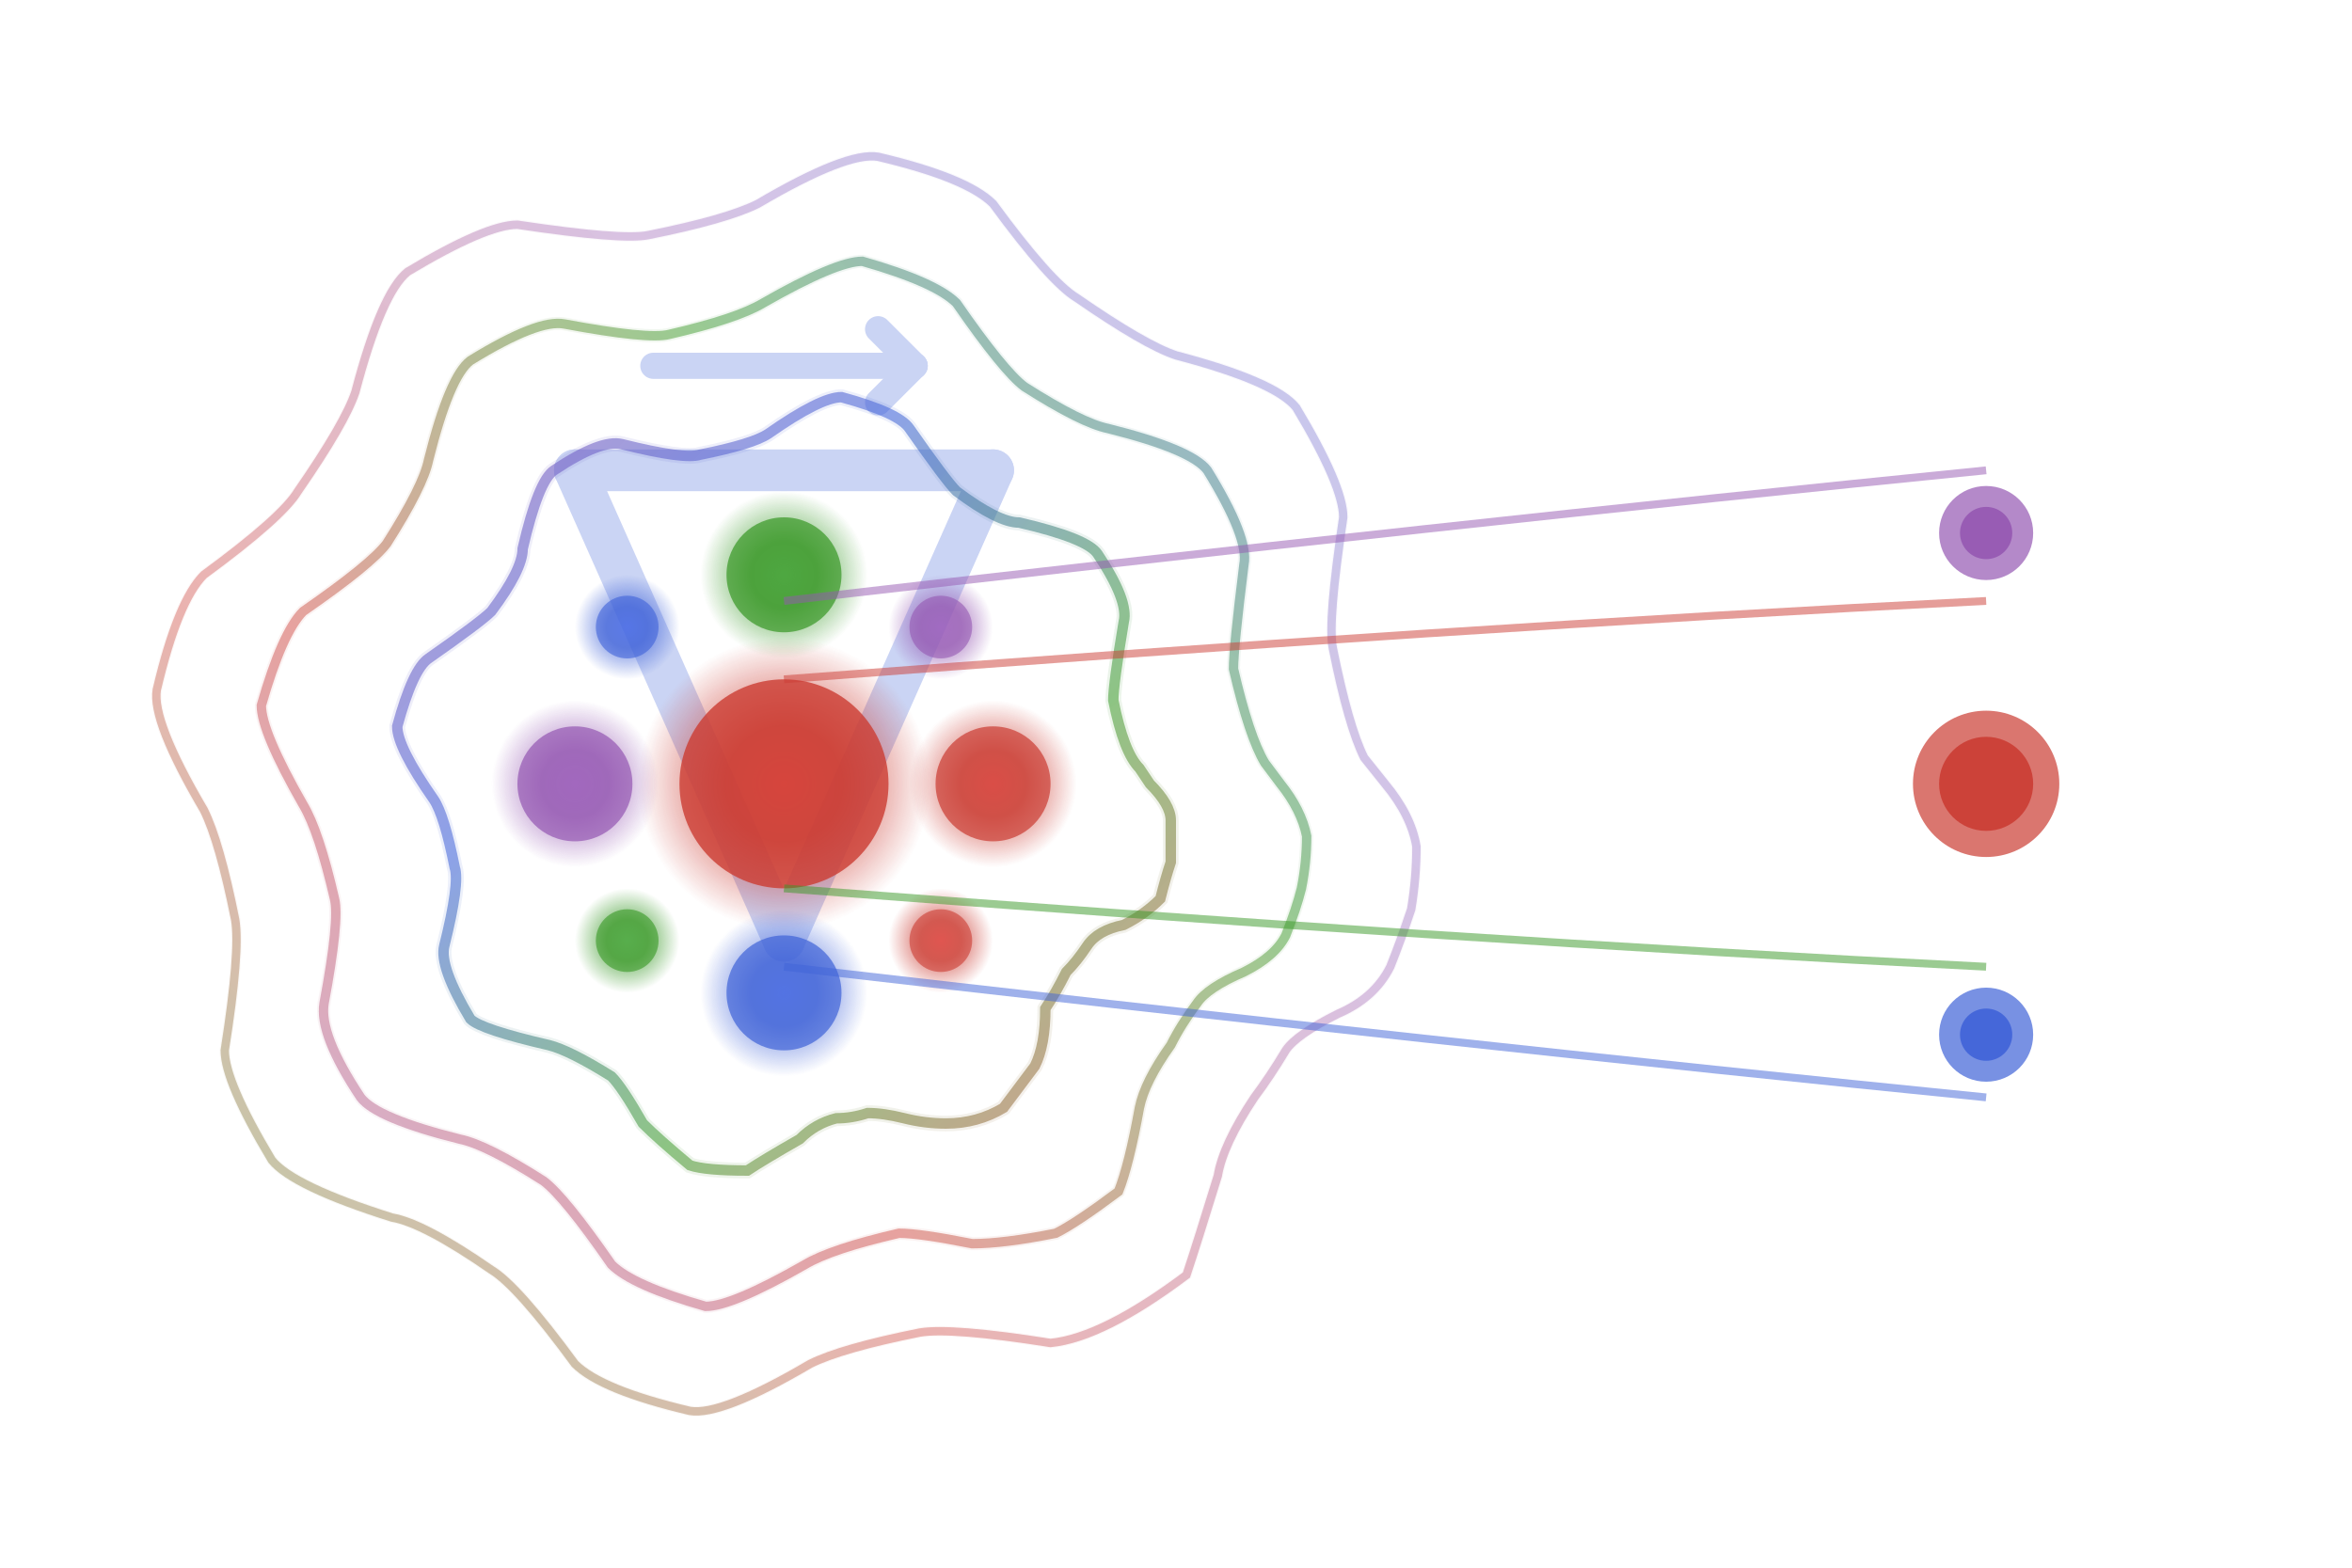 <svg viewBox="0 0 450 300" xmlns="http://www.w3.org/2000/svg">
  <defs>
    <linearGradient id="ringGrad1" x1="0%" y1="0%" x2="100%" y2="100%">
      <stop offset="0%" style="stop-color:#9558B2;stop-opacity:0.9"/>
      <stop offset="33%" style="stop-color:#4063D8;stop-opacity:0.85"/>
      <stop offset="66%" style="stop-color:#389826;stop-opacity:0.8"/>
      <stop offset="100%" style="stop-color:#CB3C33;stop-opacity:0.75"/>
    </linearGradient>
    <linearGradient id="ringGrad2" x1="100%" y1="0%" x2="0%" y2="100%">
      <stop offset="0%" style="stop-color:#4063D8;stop-opacity:0.85"/>
      <stop offset="33%" style="stop-color:#389826;stop-opacity:0.8"/>
      <stop offset="66%" style="stop-color:#CB3C33;stop-opacity:0.75"/>
      <stop offset="100%" style="stop-color:#9558B2;stop-opacity:0.7"/>
    </linearGradient>
    <linearGradient id="ringGrad3" x1="0%" y1="100%" x2="100%" y2="0%">
      <stop offset="0%" style="stop-color:#389826;stop-opacity:0.75"/>
      <stop offset="33%" style="stop-color:#CB3C33;stop-opacity:0.7"/>
      <stop offset="66%" style="stop-color:#9558B2;stop-opacity:0.65"/>
      <stop offset="100%" style="stop-color:#4063D8;stop-opacity:0.6"/>
    </linearGradient>
    <radialGradient id="beamRed" cx="50%" cy="50%">
      <stop offset="0%" style="stop-color:#ff4444;stop-opacity:1"/>
      <stop offset="40%" style="stop-color:#CB3C33;stop-opacity:0.9"/>
      <stop offset="100%" style="stop-color:#CB3C33;stop-opacity:0"/>
    </radialGradient>
    <radialGradient id="beamGreen" cx="50%" cy="50%">
      <stop offset="0%" style="stop-color:#55bb55;stop-opacity:1"/>
      <stop offset="40%" style="stop-color:#389826;stop-opacity:0.9"/>
      <stop offset="100%" style="stop-color:#389826;stop-opacity:0"/>
    </radialGradient>
    <radialGradient id="beamBlue" cx="50%" cy="50%">
      <stop offset="0%" style="stop-color:#5577ff;stop-opacity:1"/>
      <stop offset="40%" style="stop-color:#4063D8;stop-opacity:0.9"/>
      <stop offset="100%" style="stop-color:#4063D8;stop-opacity:0"/>
    </radialGradient>
    <radialGradient id="beamPurple" cx="50%" cy="50%">
      <stop offset="0%" style="stop-color:#aa66cc;stop-opacity:1"/>
      <stop offset="40%" style="stop-color:#9558B2;stop-opacity:0.9"/>
      <stop offset="100%" style="stop-color:#9558B2;stop-opacity:0"/>
    </radialGradient>
    <filter id="glowRing">
      <feGaussianBlur stdDeviation="3" result="coloredBlur"/>
      <feMerge><feMergeNode in="coloredBlur"/><feMergeNode in="coloredBlur"/><feMergeNode in="SourceGraphic"/></feMerge>
    </filter>
    <filter id="glowLight">
      <feGaussianBlur stdDeviation="2.5" result="coloredBlur"/>
      <feMerge><feMergeNode in="coloredBlur"/><feMergeNode in="coloredBlur"/><feMergeNode in="SourceGraphic"/></feMerge>
    </filter>
    <filter id="glowNabla">
      <feGaussianBlur stdDeviation="2" result="coloredBlur"/>
      <feMerge><feMergeNode in="coloredBlur"/><feMergeNode in="SourceGraphic"/></feMerge>
    </filter>
  </defs>
  
  <rect width="450" height="300" fill="white" fill-opacity="0"/>
  
  <g opacity="0.28" filter="url(#glowNabla)">
    <line x1="110" y1="90" x2="190" y2="90" stroke="#4063D8" stroke-width="8" stroke-linecap="round"/>
    <line x1="110" y1="90" x2="150" y2="180" stroke="#4063D8" stroke-width="8" stroke-linecap="round"/>
    <line x1="190" y1="90" x2="150" y2="180" stroke="#4063D8" stroke-width="8" stroke-linecap="round"/>
    <line x1="125" y1="70" x2="175" y2="70" stroke="#4063D8" stroke-width="5" stroke-linecap="round"/>
    <line x1="175" y1="70" x2="168" y2="63" stroke="#4063D8" stroke-width="5" stroke-linecap="round"/>
    <line x1="175" y1="70" x2="168" y2="77" stroke="#4063D8" stroke-width="5" stroke-linecap="round"/>
  </g>
  
  <g opacity="0.75">
    <path d="M220 150Q224 154 224 157Q224 161 224 165Q223 168 222 172Q219 175 215 177Q210 178 208 181Q206 184 204 186Q202 190 200 193Q200 200 198 204Q195 208 192 212Q187 215 181 215Q177 215 173 214Q169 213 166 213Q163 214 160 214Q156 215 153 218Q146 222 143 224Q135 224 132 223Q126 218 123 215Q119 208 117 206Q109 201 105 200Q92 197 90 195Q84 185 85 181Q88 169 87 166Q85 156 83 153Q76 143 76 139Q79 128 82 126Q92 119 94 117Q100 109 100 105Q103 92 106 90Q115 84 119 85Q131 88 134 87Q144 85 147 83Q157 76 161 76Q172 79 174 82Q181 92 183 94Q191 100 195 100Q208 103 210 106Q216 115 215 119Q213 131 213 134Q215 144 218 147Q220 150 220 150Z" 
          fill="none" stroke="url(#ringGrad1)" stroke-width="3" opacity="0.4" filter="url(#glowRing)"/>
    <path d="M220 150Q224 154 224 157Q224 161 224 165Q223 168 222 172Q219 175 215 177Q210 178 208 181Q206 184 204 186Q202 190 200 193Q200 200 198 204Q195 208 192 212Q187 215 181 215Q177 215 173 214Q169 213 166 213Q163 214 160 214Q156 215 153 218Q146 222 143 224Q135 224 132 223Q126 218 123 215Q119 208 117 206Q109 201 105 200Q92 197 90 195Q84 185 85 181Q88 169 87 166Q85 156 83 153Q76 143 76 139Q79 128 82 126Q92 119 94 117Q100 109 100 105Q103 92 106 90Q115 84 119 85Q131 88 134 87Q144 85 147 83Q157 76 161 76Q172 79 174 82Q181 92 183 94Q191 100 195 100Q208 103 210 106Q216 115 215 119Q213 131 213 134Q215 144 218 147Q220 150 220 150Z"
          fill="none" stroke="url(#ringGrad1)" stroke-width="2" opacity="0.9"/>
    
    <path d="M245 150Q249 155 250 160Q250 165 249 170Q248 174 246 179Q244 183 238 186Q231 189 229 192Q226 196 224 200Q219 207 218 212Q216 223 214 228Q206 234 202 236Q192 238 186 238Q176 236 172 236Q159 239 154 242Q140 250 135 250Q121 246 117 242Q108 229 104 226Q93 219 88 218Q72 214 69 210Q61 198 62 192Q65 176 64 172Q61 159 58 154Q50 140 50 135Q54 121 58 117Q71 108 74 104Q81 93 82 88Q86 72 90 69Q103 61 108 62Q124 65 128 64Q141 61 146 58Q160 50 165 50Q179 54 183 58Q192 71 196 74Q207 81 212 82Q228 86 231 90Q239 103 238 108Q236 124 236 128Q239 141 242 146Q245 150 245 150Z"
          fill="none" stroke="url(#ringGrad2)" stroke-width="2.5" opacity="0.35" filter="url(#glowRing)"/>
    <path d="M245 150Q249 155 250 160Q250 165 249 170Q248 174 246 179Q244 183 238 186Q231 189 229 192Q226 196 224 200Q219 207 218 212Q216 223 214 228Q206 234 202 236Q192 238 186 238Q176 236 172 236Q159 239 154 242Q140 250 135 250Q121 246 117 242Q108 229 104 226Q93 219 88 218Q72 214 69 210Q61 198 62 192Q65 176 64 172Q61 159 58 154Q50 140 50 135Q54 121 58 117Q71 108 74 104Q81 93 82 88Q86 72 90 69Q103 61 108 62Q124 65 128 64Q141 61 146 58Q160 50 165 50Q179 54 183 58Q192 71 196 74Q207 81 212 82Q228 86 231 90Q239 103 238 108Q236 124 236 128Q239 141 242 146Q245 150 245 150Z"
          fill="none" stroke="url(#ringGrad2)" stroke-width="1.8" opacity="0.8"/>
    
    <path d="M265 150Q270 156 271 162Q271 168 270 174Q268 180 266 185Q263 191 256 194Q248 198 246 201Q243 206 240 210Q234 219 233 225Q229 238 227 244Q211 256 201 257Q182 254 176 255Q161 258 155 261Q138 271 132 270Q115 266 110 261Q99 246 94 243Q81 234 75 233Q56 227 52 222Q43 207 43 201Q46 182 45 176Q42 161 39 155Q29 138 30 132Q34 115 39 110Q54 99 57 94Q66 81 68 75Q73 56 78 52Q93 43 99 43Q119 46 124 45Q139 42 145 39Q162 29 168 30Q185 34 190 39Q201 54 206 57Q219 66 225 68Q244 73 248 78Q257 93 257 99Q254 119 255 124Q258 139 261 145Q265 150 265 150Z"
          fill="none" stroke="url(#ringGrad3)" stroke-width="2" opacity="0.3" filter="url(#glowRing)"/>
    <path d="M265 150Q270 156 271 162Q271 168 270 174Q268 180 266 185Q263 191 256 194Q248 198 246 201Q243 206 240 210Q234 219 233 225Q229 238 227 244Q211 256 201 257Q182 254 176 255Q161 258 155 261Q138 271 132 270Q115 266 110 261Q99 246 94 243Q81 234 75 233Q56 227 52 222Q43 207 43 201Q46 182 45 176Q42 161 39 155Q29 138 30 132Q34 115 39 110Q54 99 57 94Q66 81 68 75Q73 56 78 52Q93 43 99 43Q119 46 124 45Q139 42 145 39Q162 29 168 30Q185 34 190 39Q201 54 206 57Q219 66 225 68Q244 73 248 78Q257 93 257 99Q254 119 255 124Q258 139 261 145Q265 150 265 150Z"
          fill="none" stroke="url(#ringGrad3)" stroke-width="1.6" opacity="0.7"/>
  </g>
  
  <circle cx="150" cy="150" r="28" fill="url(#beamRed)" filter="url(#glowLight)" opacity="0.9"/>
  <circle cx="150" cy="150" r="20" fill="#CB3C33" opacity="0.8"/>
  <circle cx="150" cy="110" r="16" fill="url(#beamGreen)" filter="url(#glowLight)" opacity="0.85"/>
  <circle cx="150" cy="110" r="11" fill="#389826" opacity="0.7"/>
  <circle cx="150" cy="190" r="16" fill="url(#beamBlue)" filter="url(#glowLight)" opacity="0.85"/>
  <circle cx="150" cy="190" r="11" fill="#4063D8" opacity="0.7"/>
  <circle cx="110" cy="150" r="16" fill="url(#beamPurple)" filter="url(#glowLight)" opacity="0.85"/>
  <circle cx="110" cy="150" r="11" fill="#9558B2" opacity="0.7"/>
  <circle cx="190" cy="150" r="16" fill="url(#beamRed)" filter="url(#glowLight)" opacity="0.85"/>
  <circle cx="190" cy="150" r="11" fill="#CB3C33" opacity="0.7"/>
  <circle cx="120" cy="120" r="10" fill="url(#beamBlue)" opacity="0.7"/>
  <circle cx="120" cy="120" r="6" fill="#4063D8" opacity="0.6"/>
  <circle cx="180" cy="120" r="10" fill="url(#beamPurple)" opacity="0.7"/>
  <circle cx="180" cy="120" r="6" fill="#9558B2" opacity="0.6"/>
  <circle cx="120" cy="180" r="10" fill="url(#beamGreen)" opacity="0.7"/>
  <circle cx="120" cy="180" r="6" fill="#389826" opacity="0.6"/>
  <circle cx="180" cy="180" r="10" fill="url(#beamRed)" opacity="0.7"/>
  <circle cx="180" cy="180" r="6" fill="#CB3C33" opacity="0.6"/>
  
  <g opacity="0.5" stroke-width="1.5">
    <path d="M150 115Q280 100 380 90" fill="none" stroke="#9558B2"/>
    <path d="M150 185Q280 200 380 210" fill="none" stroke="#4063D8"/>
    <path d="M150 130Q280 120 380 115" fill="none" stroke="#CB3C33"/>
    <path d="M150 170Q280 180 380 185" fill="none" stroke="#389826"/>
  </g>
  
  <circle cx="380" cy="102" r="9" fill="#9558B2" opacity="0.7"/>
  <circle cx="380" cy="102" r="5" fill="#9558B2" opacity="0.9"/>
  <circle cx="380" cy="198" r="9" fill="#4063D8" opacity="0.7"/>
  <circle cx="380" cy="198" r="5" fill="#4063D8" opacity="0.9"/>
  <circle cx="380" cy="150" r="14" fill="#CB3C33" opacity="0.7"/>
  <circle cx="380" cy="150" r="9" fill="#CB3C33" opacity="0.9"/>
</svg>
